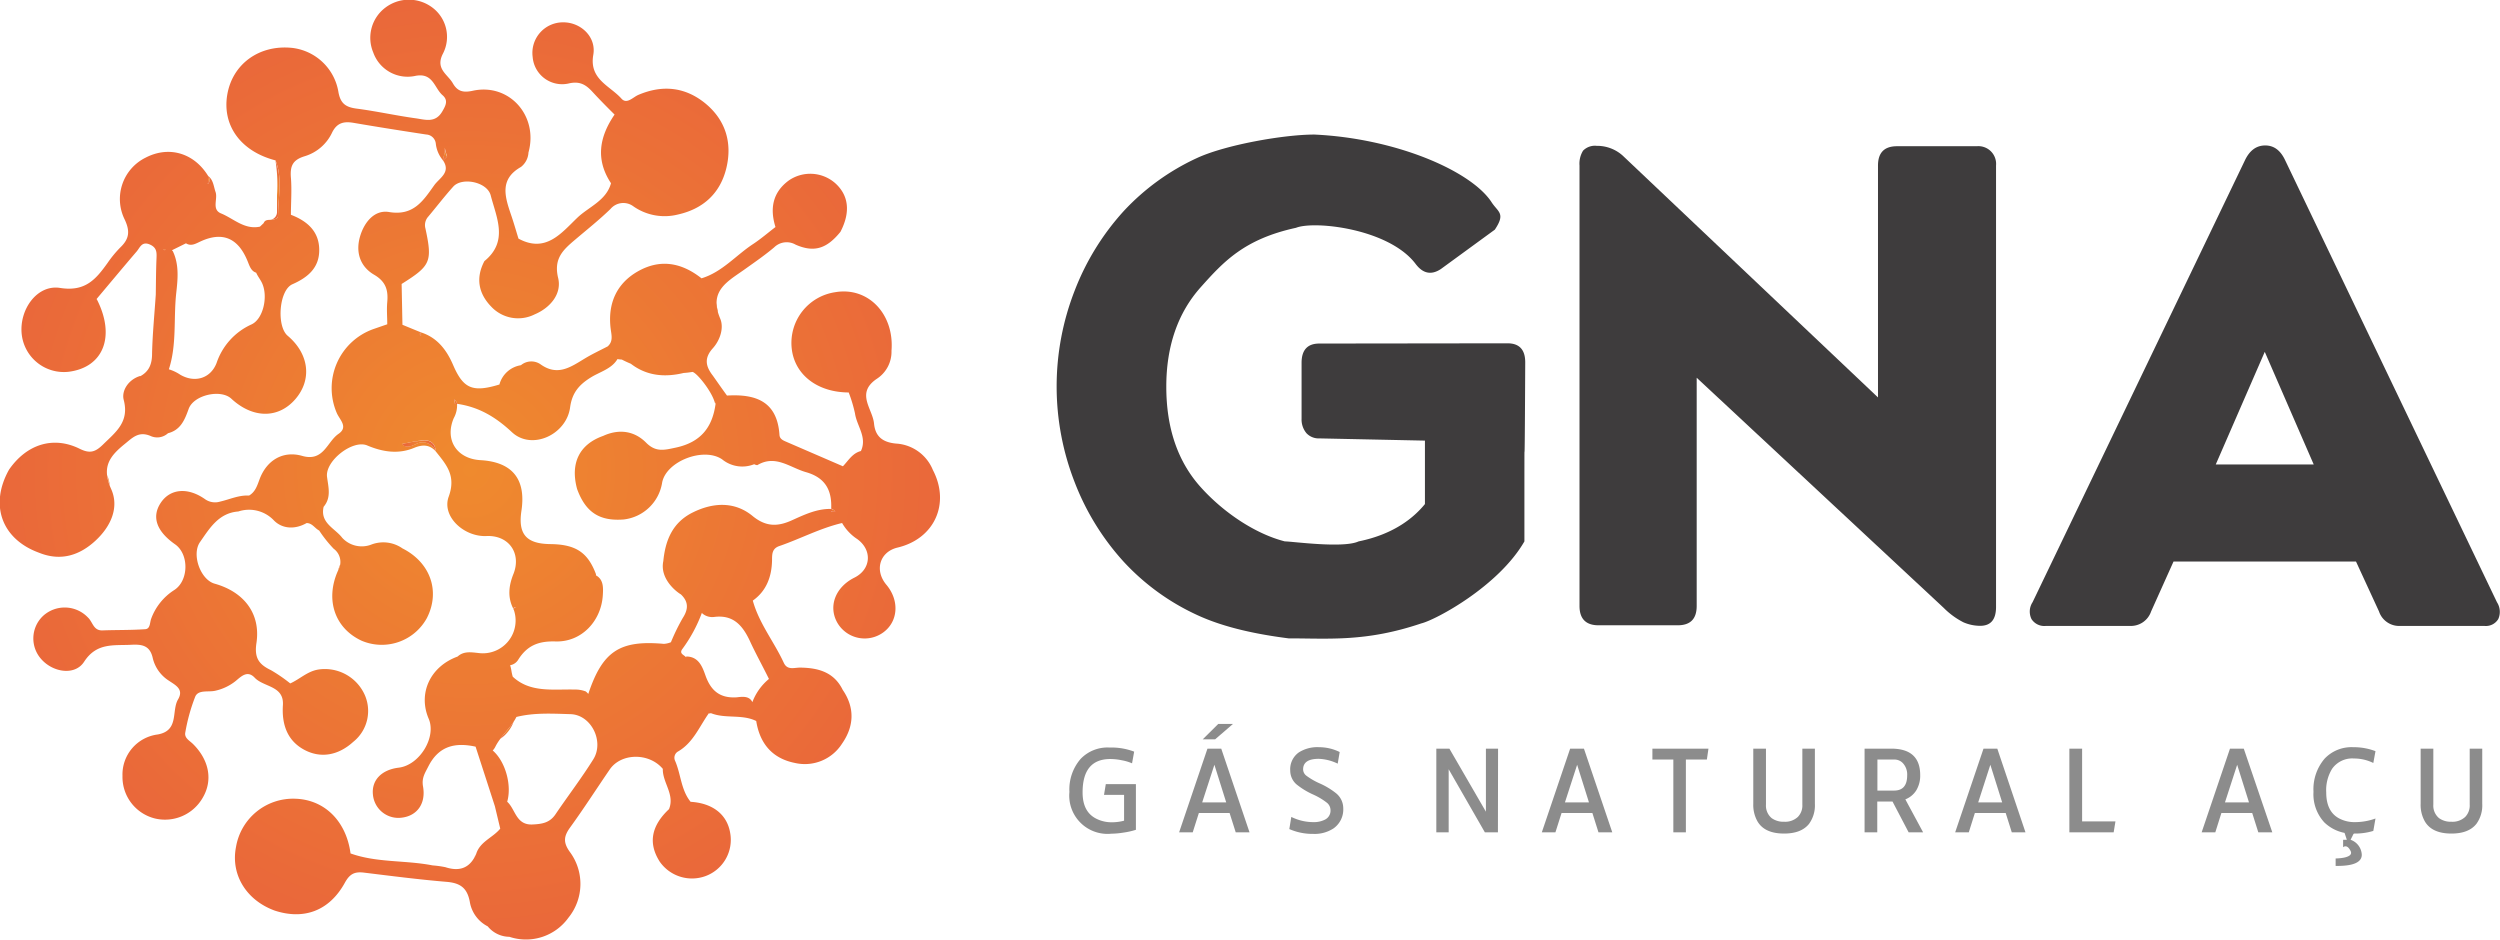 <svg xmlns="http://www.w3.org/2000/svg" xmlns:xlink="http://www.w3.org/1999/xlink" viewBox="0 0 518.2 194.83"><defs><style>.cls-1{fill:url(#radial-gradient);}.cls-2{fill:url(#radial-gradient-2);}.cls-3{fill:url(#radial-gradient-3);}.cls-4{fill:url(#radial-gradient-4);}.cls-5{fill:url(#radial-gradient-5);}.cls-6{fill:url(#radial-gradient-7);}.cls-7{fill:url(#radial-gradient-8);}.cls-8{fill:url(#radial-gradient-9);}.cls-9{fill:url(#radial-gradient-10);}.cls-10{fill:url(#radial-gradient-11);}.cls-11{fill:url(#radial-gradient-12);}.cls-12{fill:url(#radial-gradient-13);}.cls-13{fill:url(#radial-gradient-14);}.cls-14{fill:url(#radial-gradient-15);}.cls-15{fill:url(#radial-gradient-16);}.cls-16{fill:url(#radial-gradient-17);}.cls-17{fill:url(#radial-gradient-18);}.cls-18{fill:url(#radial-gradient-19);}.cls-19{fill:url(#radial-gradient-20);}.cls-20{fill:url(#radial-gradient-22);}.cls-21{fill:url(#radial-gradient-23);}.cls-22{fill:url(#radial-gradient-24);}.cls-23{fill:url(#radial-gradient-25);}.cls-24{fill:url(#radial-gradient-26);}.cls-25{fill:url(#radial-gradient-36);}.cls-26{fill:url(#radial-gradient-37);}.cls-27{fill:url(#radial-gradient-38);}.cls-28{fill:url(#radial-gradient-41);}.cls-29{fill:url(#radial-gradient-42);}.cls-30{fill:url(#radial-gradient-43);}.cls-31{fill:#3e3c3d;}.cls-32{fill:#8c8c8c;}</style><radialGradient id="radial-gradient" cx="85.03" cy="91.92" r="1.24" gradientUnits="userSpaceOnUse"><stop offset="0" stop-color="#ef8a2e"/><stop offset="1" stop-color="#ea683a"/></radialGradient><radialGradient id="radial-gradient-2" cx="87.05" cy="69.43" r="0.16" xlink:href="#radial-gradient"/><radialGradient id="radial-gradient-3" cx="94.22" cy="82.87" r="0.08" xlink:href="#radial-gradient"/><radialGradient id="radial-gradient-4" cx="92.22" cy="31.99" r="0.97" xlink:href="#radial-gradient"/><radialGradient id="radial-gradient-5" cx="57.04" cy="39.41" r="4.4" xlink:href="#radial-gradient"/><radialGradient id="radial-gradient-7" cx="172.85" cy="105.79" r="0.26" xlink:href="#radial-gradient"/><radialGradient id="radial-gradient-8" cx="148.62" cy="63.88" r="0.78" xlink:href="#radial-gradient"/><radialGradient id="radial-gradient-9" cx="22.51" cy="99.57" r="0.79" xlink:href="#radial-gradient"/><radialGradient id="radial-gradient-10" cx="98.47" cy="177.49" r="0.35" xlink:href="#radial-gradient"/><radialGradient id="radial-gradient-11" cx="70.29" cy="117.68" r="0.48" xlink:href="#radial-gradient"/><radialGradient id="radial-gradient-12" cx="97.43" cy="97.42" r="97.42" xlink:href="#radial-gradient"/><radialGradient id="radial-gradient-13" cx="86.84" cy="92.44" r="2.59" xlink:href="#radial-gradient"/><radialGradient id="radial-gradient-14" cx="94.46" cy="83.26" r="0.41" xlink:href="#radial-gradient"/><radialGradient id="radial-gradient-15" cx="106.69" cy="126.1" r="0.22" xlink:href="#radial-gradient"/><radialGradient id="radial-gradient-16" cx="122.72" cy="120.67" r="0.02" xlink:href="#radial-gradient"/><radialGradient id="radial-gradient-17" cx="19.97" cy="62.04" r="0.06" xlink:href="#radial-gradient"/><radialGradient id="radial-gradient-18" cx="34.05" cy="51.72" r="0.17" xlink:href="#radial-gradient"/><radialGradient id="radial-gradient-19" cx="43.21" cy="37.24" r="0.58" xlink:href="#radial-gradient"/><radialGradient id="radial-gradient-20" cx="87.07" cy="69.24" r="0.28" xlink:href="#radial-gradient"/><radialGradient id="radial-gradient-22" cx="29.11" cy="78.01" r="0.03" xlink:href="#radial-gradient"/><radialGradient id="radial-gradient-23" cx="172.7" cy="105.72" r="0.37" xlink:href="#radial-gradient"/><radialGradient id="radial-gradient-24" cx="148.25" cy="83.64" r="0.08" xlink:href="#radial-gradient"/><radialGradient id="radial-gradient-25" cx="148.32" cy="83.57" r="0" xlink:href="#radial-gradient"/><radialGradient id="radial-gradient-26" cx="155.98" cy="95.84" r="0.03" xlink:href="#radial-gradient"/><radialGradient id="radial-gradient-36" cx="98.68" cy="177.05" r="0.02" xlink:href="#radial-gradient"/><radialGradient id="radial-gradient-37" cx="105.09" cy="151.37" r="1.57" xlink:href="#radial-gradient"/><radialGradient id="radial-gradient-38" cx="106.75" cy="125.98" r="0.13" xlink:href="#radial-gradient"/><radialGradient id="radial-gradient-41" cx="43.06" cy="37.97" r="0.07" xlink:href="#radial-gradient"/><radialGradient id="radial-gradient-42" cx="19.95" cy="62.03" r="0.04" xlink:href="#radial-gradient"/><radialGradient id="radial-gradient-43" cx="20.02" cy="62.04" r="0.02" xlink:href="#radial-gradient"/></defs><title>Asset 16</title><g id="Layer_2" data-name="Layer 2"><g id="Layer_1-2" data-name="Layer 1"><g id="GNA"><path class="cls-1" d="M86.71,91.42c-1,.28-1.91.68-2.86,1a1.67,1.67,0,0,1-.49-.38C84.48,91.85,85.58,91.58,86.71,91.42Z"/><path class="cls-2" d="M87.19,69.35a2.53,2.53,0,0,1,0,.27c-.17-.14-.26-.25-.26-.37Z"/><path class="cls-3" d="M94.28,82.89a.22.22,0,0,1-.09.08,1.38,1.38,0,0,1,0-.2Z"/><path class="cls-4" d="M92.65,32.48l-.85.82a6.89,6.89,0,0,1,.36-1.54c0-.37,0-.73,0-1.08A12.66,12.66,0,0,0,92.65,32.48Z"/><path class="cls-5" d="M57.63,44.7c0,.66-.84.83-1.49.86a1.66,1.66,0,0,0,1.28-1.68c0-.82,0-1.65,0-2.47h0c0-.22,0-.43,0-.64v-.34a31.3,31.3,0,0,0-.32-7.17C58.6,37,57.66,40.88,57.63,44.7Z"/><path class="cls-4" d="M92.65,32.48l-.85.82a6.89,6.89,0,0,1,.36-1.54c0-.37,0-.73,0-1.08A12.66,12.66,0,0,0,92.65,32.48Z"/><path class="cls-6" d="M173.14,106c-.19,0-.39,0-.59,0a.36.36,0,0,1,0-.1,2.89,2.89,0,0,0,0-.29A1.67,1.67,0,0,1,173.14,106Z"/><path class="cls-7" d="M148.8,65a7.07,7.07,0,0,1-.36-2.18A14.17,14.17,0,0,1,148.8,65Z"/><path class="cls-8" d="M22.78,100.65a8.28,8.28,0,0,1-.54-2.17A13.24,13.24,0,0,1,22.78,100.65Z"/><path class="cls-9" d="M98.69,177.05a5.9,5.9,0,0,1-.45.87C98.37,177.64,98.52,177.34,98.69,177.05Z"/><path class="cls-10" d="M70.52,117a4.28,4.28,0,0,1-.46,1.29A8.46,8.46,0,0,1,70.52,117Z"/><path class="cls-11" d="M193.37,97.43a8.8,8.8,0,0,0-7.69-5.49c-2.84-.28-4.26-1.56-4.51-4.14-.29-3.07-3.82-6.25.5-9.23a6.69,6.69,0,0,0,3.12-5.87c.61-7.63-4.86-13.31-11.69-12.13a10.63,10.63,0,0,0-9,11.6c.56,5.48,5.31,9.16,11.82,9.18a29.44,29.44,0,0,1,1.3,4.33c.37,2.61,2.57,4.95,1.23,7.81a0,0,0,0,1,0,0l0,0c-1.76.44-2.61,2-3.73,3.16l-11.56-5c-.7-.31-1.53-.58-1.59-1.49-.46-7-4.94-8.52-10.88-8.17-1-1.36-1.95-2.74-2.92-4.11h0c-1.47-1.9-1.9-3.61,0-5.71,1.47-1.64,2.34-4.2,1.51-6.14-.15-.37-.28-.72-.39-1.06,0,0,0,0,0,0a7.07,7.07,0,0,1-.36-2.18v0c0-3.48,3.31-5.12,6.08-7.14,2-1.42,4-2.81,5.85-4.37a3.7,3.7,0,0,1,4.45-.57c3.88,1.71,6.5.8,9.3-2.66,2.12-4.08,1.73-7.57-1.12-10.11a7.83,7.83,0,0,0-9.62-.51c-3.33,2.47-3.92,5.82-2.73,9.63-1.53,1.17-3,2.44-4.6,3.5-3.6,2.35-6.44,5.83-10.73,7.13-4.37-3.45-8.77-3.94-13.16-1.46s-6.35,6.64-5.66,12c.17,1.28.53,2.54-.63,3.57-1.58.82-3.19,1.57-4.71,2.49-2.92,1.76-5.67,3.8-9.27,1.18a3.36,3.36,0,0,0-4,.23,5.5,5.5,0,0,0-4.46,4c-5.6,1.71-7.49.82-9.58-4-1.31-3.07-3.25-5.71-6.67-6.8l0,.48a2.53,2.53,0,0,1,0,.27c-.17-.14-.26-.25-.26-.37a.32.32,0,0,1,0-.14c.09-.16.17-.24.27-.24-1.3-.52-2.58-1.05-3.86-1.58-.06-2.81-.11-5.64-.17-8.46,6-3.78,6.42-4.57,4.94-11.48a2.63,2.63,0,0,1,.57-2.47c1.74-2.07,3.38-4.22,5.19-6.23s7-1,7.76,1.8c1.2,4.65,3.73,9.54-1.3,13.64-1.87,3.53-1.21,6.78,1.47,9.5a7.62,7.62,0,0,0,8.93,1.55c3.28-1.38,5.66-4.27,4.89-7.52-1-4.09,1.06-5.89,3.55-8s5-4.11,7.29-6.33a3.48,3.48,0,0,1,4.76-.54,11.29,11.29,0,0,0,9.2,1.69c5.26-1.17,8.78-4.39,10.05-9.6s-.1-10-4.45-13.52c-4.2-3.37-8.87-3.78-13.81-1.67-1.1.48-2.37,2-3.47.77-2.38-2.68-6.74-4-5.84-9.09.65-3.71-2.59-6.75-6.25-6.73a6.34,6.34,0,0,0-6.32,7.18,6.13,6.13,0,0,0,7.39,5.51c2.35-.58,3.64.23,5,1.71s3,3.15,4.59,4.72c-3.15,4.59-4,9.3-.74,14.23l0,0c-1,3.63-4.6,4.87-7,7.17-3.32,3.19-6.54,7.37-12.18,4.31-.52-1.68-1-3.38-1.58-5.05-1.24-3.68-2.38-7.27,2.09-9.8a4.05,4.05,0,0,0,1.56-3c2.11-7.6-4-14.47-11.58-12.79-2.06.45-3.18.05-4.11-1.58-1.06-1.84-3.6-2.93-2.1-6a7.59,7.59,0,0,0-2.46-9.91,8.07,8.07,0,0,0-9.37.22,7.83,7.83,0,0,0-2.55,9.33A7.55,7.55,0,0,0,86,15.75c3.78-.81,4,2.5,5.75,4,1.2,1.06.65,2.12-.09,3.38-1.43,2.42-3.53,1.67-5.44,1.4-4.08-.56-8.1-1.46-12.18-2-2.33-.29-3.5-1-3.92-3.62a11,11,0,0,0-9.73-9c-6.7-.62-12.17,3.36-13.27,9.65C46,26,49.9,31.39,57.12,33.25c1.48,3.75.54,7.63.51,11.45,0,.66-.84.83-1.49.86s-1.22,0-1.49.69l-.77.73c-3.21.68-5.44-1.67-8.06-2.74-2-.82-.63-3-1.14-4.44-.41-1.17-.44-2.51-1.57-3.35a1.21,1.21,0,0,1,.1,1.56H43l.13-.12V36.45C40.2,31.69,35,30.18,30.2,32.67a9.56,9.56,0,0,0-4.35,12.84c1.14,2.42.93,4-.85,5.72a23.7,23.7,0,0,0-2.7,3.27c-2.4,3.35-4.58,6-9.8,5.19-4.78-.8-8.55,4.46-8,9.59a8.79,8.79,0,0,0,9.74,7.78c7.23-.92,9.73-7.37,5.84-15v0L20,62l-.08,0H20a0,0,0,0,0,0,0c2.78-3.3,5.53-6.61,8.33-9.88.67-.78,1.06-2.14,2.68-1.46s1.47,1.82,1.42,3.14c-.1,2.41-.1,4.84-.14,7.26-.27,4.08-.68,8.16-.77,12.25,0,2.1-.59,3.68-2.46,4.68h0l0-.06c-2.47.74-3.9,3.09-3.42,4.94,1.2,4.58-1.6,6.64-4.24,9.23-1.61,1.58-2.72,2-4.89.92-5.49-2.71-11-.92-14.63,4.32-4.1,7.3-1.55,14.39,6.18,17.22l.21.08c4.37,1.7,8.21.48,11.49-2.54s5-7,3.25-10.8c-.1-.24-.21-.46-.28-.68,0,0,0,0,0,0a8.28,8.28,0,0,1-.54-2.17c-.29-2.7,1.27-4.48,3.63-6.39,1.65-1.34,2.92-2.73,5.37-1.7a3.31,3.31,0,0,0,3.63-.56c2.6-.66,3.45-2.72,4.27-5,1-2.92,6.65-4.21,8.86-2.16,4.44,4.12,9.72,4.17,13.24.13s2.92-9.4-1.58-13.19c-2.32-2-1.78-9.44,1-10.66,3.24-1.43,5.57-3.43,5.56-7.09,0-3.83-2.44-6-5.87-7.31,0-2.56.21-5.14,0-7.68s.45-3.73,2.9-4.47a9.19,9.19,0,0,0,5.65-4.92c1-2,2.41-2.32,4.36-2,5,.86,10.07,1.66,15.13,2.43a2.11,2.11,0,0,1,2,1.95,6.38,6.38,0,0,0,1.5,3.42,6.89,6.89,0,0,1,.36-1.54c0-.37,0-.73,0-1.08a12.66,12.66,0,0,0,.48,1.8l-.85.82c1.68,2.49-.75,3.65-1.81,5.13-2.26,3.17-4.28,6.43-9.37,5.57-3-.51-5.12,2.06-6,5-1,3.33,0,6.31,2.9,8,2.43,1.42,2.94,3.19,2.72,5.66-.14,1.53,0,3.07,0,4.61-1,.34-1.94.67-2.9,1a13,13,0,0,0-7.57,17.37c.59,1.41,2.46,2.91.37,4.34-2.4,1.64-3.07,5.84-7.53,4.57-4-1.15-7.38.92-8.84,4.85-.49,1.33-.88,2.61-2.17,3.37l0,0c-2.12-.12-4,.79-6,1.25a3.6,3.6,0,0,1-3.2-.55c-3.61-2.5-7.21-2.08-9.12.82s-.88,5.89,3,8.6c2.91,2.06,2.82,7.54-.2,9.47a11.9,11.9,0,0,0-4.76,5.9c-.31.79-.17,2.13-1.23,2.21-3,.21-5.91.14-8.87.25-1.9.07-2-1.71-3-2.65a6.64,6.64,0,0,0-9.37-.31,6.42,6.42,0,0,0-.25,9c2.45,2.7,6.94,3.36,8.81.45,2.6-4,6.12-3.32,9.72-3.51,2.26-.12,3.95.11,4.52,2.83A7.64,7.64,0,0,0,35,141.09c1.36.93,3.15,1.75,1.92,3.86-1.43,2.4.27,6.47-4.21,7.29a8.36,8.36,0,0,0-7.32,8.59,8.86,8.86,0,0,0,6.71,8.82,9,9,0,0,0,9.9-4.26c2.14-3.59,1.41-7.8-2-11.18-.72-.71-1.86-1.24-1.58-2.45a37.91,37.91,0,0,1,2.06-7.39c.68-1.49,2.8-.83,4.26-1.22a10.34,10.34,0,0,0,4.12-2c1.19-1,2.44-2.25,3.93-.68,1.88,2,6.12,1.63,5.85,5.71-.25,3.93.87,7.29,4.36,9.2s7.16,1.17,10.21-1.6a8.2,8.2,0,0,0,2.12-10.3A9.05,9.05,0,0,0,66,138.78c-2.28.36-3.86,2-5.84,2.88a32.36,32.36,0,0,0-4-2.75c-2.49-1.19-3.48-2.53-3-5.65.9-6.09-2.6-10.58-8.68-12.28-2.94-.83-4.83-6.1-3-8.65,2-2.87,3.86-6,7.92-6.31a7.09,7.09,0,0,1,7.43,1.91c1.76,1.73,4.36,1.84,6.72.49,1.18,0,1.7,1.09,2.61,1.55a26.73,26.73,0,0,0,3,3.77A3.4,3.4,0,0,1,70.52,117h0a4.28,4.28,0,0,1-.46,1.29c-2.69,6-.69,11.93,4.9,14.52a10.66,10.66,0,0,0,13.53-4.71c2.82-5.54.73-11.5-5.07-14.43a6.93,6.93,0,0,0-6.48-.78,5.5,5.5,0,0,1-6-1.41c-1.52-2-4.64-3.05-3.86-6.43,1.61-1.91,1-4,.71-6.19-.44-3.31,5.32-7.8,8.32-6.53,3.19,1.35,6.45,1.87,9.74.5,1.71-.71,3.17-.71,4.47.73a2.89,2.89,0,0,0-4.13-1.51c-.74.31-1.56.75-2.34.35a1.67,1.67,0,0,1-.49-.38c1.12-.2,2.22-.47,3.35-.63.25,0,.5-.08.75-.1,1.63-.18,2.74.46,2.86,2.27,2.17,2.74,4.28,5,2.69,9.38-1.5,4.09,3.16,8.38,7.82,8.17s7.25,3.59,5.63,7.78c-1,2.45-1.32,4.93,0,7.4a.84.84,0,0,1,.13-.44l.31.08a.6.6,0,0,1-.12.11,1.85,1.85,0,0,1-.32.25,6.79,6.79,0,0,1-7.26,9.07c-1.48-.15-3.06-.46-4.35.73-5.67,2.06-8.24,7.61-6,12.87,1.67,3.83-1.88,9.64-6.2,10.16-3.62.44-5.7,2.66-5.34,5.68a5.29,5.29,0,0,0,6,4.68c3.11-.38,5-2.87,4.38-6.44-.33-1.79.42-2.83,1.11-4.2,2.15-4.23,5.56-5,9.78-4.07q2,6.16,4,12.35l1.11,4.64c-1.54,1.89-4.22,2.68-5,5.28l0,0s0,0,0,0a5.9,5.9,0,0,1-.45.87s0,0,0,0c-1.3,2.17-3.28,2.7-5.92,1.84a21,21,0,0,0-2.66-.37c-5.64-1.11-11.52-.52-17-2.48-.89-6.71-5.4-11.16-11.46-11.34a12,12,0,0,0-12.28,10c-1.12,5.68,2.07,11,8,13.18,6.07,2,11.35.07,14.56-5.76,1-1.82,2-2.33,3.91-2.11,5.71.7,11.43,1.44,17.17,1.92,2.8.23,4.28,1.22,4.82,4.13a7,7,0,0,0,3.72,5.1,5.85,5.85,0,0,0,4.48,2.16,10.84,10.84,0,0,0,12.24-3.95,11.12,11.12,0,0,0,.3-13.64c-1.4-1.95-1.27-3.21,0-5,2.87-3.95,5.51-8.07,8.27-12.1,2.38-3.45,8.16-3.5,11-.12-.08,2.86,2.53,5.3,1.28,8.35-3.7,3.48-4.34,7.07-1.93,10.87a8.15,8.15,0,0,0,9.51,3,8,8,0,0,0,5.11-8.89c-.62-3.85-3.6-6.22-8.21-6.5-2-2.46-2-5.68-3.2-8.46a1.5,1.5,0,0,1,.64-2c3.13-1.84,4.38-5.16,6.35-7.91l.2.08.19-.1c3,1.23,6.44.17,9.42,1.64.74,4.69,3.35,7.76,8,8.69a9.14,9.14,0,0,0,9.79-4c2.47-3.54,2.71-7.39.14-11.14-1.82-3.71-5.11-4.58-8.85-4.62-1.22,0-2.63.6-3.37-1-2-4.35-5.13-8.17-6.42-12.89l-.13-.14a0,0,0,0,1,0,0l.12.15c2.85-2,3.93-5,4-8.34,0-1.34,0-2.49,1.58-3,4.34-1.5,8.43-3.69,12.94-4.75a9.81,9.81,0,0,0,3.14,3.33c3.17,2.29,2.87,6.28-.6,8-4,2-5.51,6.09-3.42,9.52a6.55,6.55,0,0,0,9.45,1.8c3.08-2.28,3.34-6.61.6-9.86-2.51-3-1.37-6.8,2.29-7.69C193.71,111.7,197,104.38,193.37,97.43ZM33.84,51.82a2.21,2.21,0,0,1,.4-.21c0,.08,0,.15,0,.23ZM52.12,67.25a13.48,13.48,0,0,0-7.23,8c-1.26,3.24-4.56,4.16-7.53,2.42A8.79,8.79,0,0,0,35,76.55c1.68-5.13.95-10.55,1.53-15.81.32-2.84.63-5.87-.7-8.66l-.19-.21,2.91-1.44h0c1.07.68,2,.08,3-.38q6.71-3.1,9.66,3.82c.45,1,.72,2.3,1.89,2.65.34.8.92,1.47,1.26,2.25C55.59,61.57,54.53,66.16,52.12,67.25ZM156,95.82l-.07,0s0,0,0,0Zm-33,61.54c-2.45,3.93-5.27,7.6-7.86,11.43-1.16,1.71-2.67,2-4.61,2.1-3.6.26-3.64-3.13-5.4-4.71h0c1-3.43-.37-8.35-3-10.62a3,3,0,0,0,.59-.87,10.42,10.42,0,0,1,1-1.56c.87-1.2,1.92-2.28,2.74-3.52,0,0,0,0,0,0a8.84,8.84,0,0,0,.58-1v0c3.69-.92,7.45-.69,11.19-.58C122.53,148.13,125.28,153.66,123,157.36Zm36.4-16.64a11.49,11.49,0,0,0-3.45,4.82c-.63-1.34-2.1-1.13-3.22-1-3.49.23-5.38-1.35-6.51-4.55-.64-1.82-1.44-3.92-4-3.91,0,.07,0,.12,0,.18-.39-.53-1.56-.74-.74-1.79a30.45,30.45,0,0,0,4-7.42h0l.07,0a.22.22,0,0,0,0,.08,3.17,3.17,0,0,0,2.51.75c3.86-.48,5.79,1.66,7.31,4.84C156.57,135.36,158.05,138,159.38,140.72ZM172.55,106l-.3,0c0-.17,0-.34,0-.51l-.18,0c-2.8,0-5.27,1.16-7.71,2.26-3,1.4-5.49,1.58-8.41-.83-3.68-3-8.13-2.8-12.37-.69s-5.67,5.84-6.09,10.08c-.78,3.7,2.78,6.41,3.64,6.89,1.6,1.52,1.59,3.06.38,4.92a42.59,42.59,0,0,0-2.44,5,4.56,4.56,0,0,1-1.45.34c-9.15-.82-12.71,1.51-15.66,10.32a.19.19,0,0,0,0,.07,6.5,6.5,0,0,0-.53-.52,6,6,0,0,0-2.25-.4c-4.52-.11-9.29.72-12.9-2.67A9.87,9.87,0,0,1,106,139a7.15,7.15,0,0,0-.26-1.11,2.46,2.46,0,0,0,1.7-1.18c1.81-2.87,4.14-3.86,7.7-3.75,5.39.16,9.46-4.2,9.81-9.55.1-1.58.17-3.28-1.42-4.15a2.09,2.09,0,0,0,0-.25c-1.7-4.52-4.19-6.17-9.45-6.23-5-.06-6.72-2.06-6-6.89,1-6.59-1.9-10.13-8.48-10.51-4.94-.28-7.46-4.22-5.55-8.7a5.47,5.47,0,0,0,.69-2.93l-.45-.06c0-.24-.07-.49-.11-.72a1.38,1.38,0,0,1,0-.2l.12.12a1.93,1.93,0,0,1,.47.82v0c4.43.64,7.9,2.66,11.34,5.87,4.1,3.83,11.29.55,12.06-5.13.42-3.1,1.93-4.76,4.37-6.26,1.88-1.15,4.25-1.74,5.45-3.76a6.88,6.88,0,0,0,.9.1c.62.32,1.24.61,1.87.87h0c3.24,2.49,6.95,2.87,10.94,1.91a17.06,17.06,0,0,0,1.84-.22c.95.22,4.05,4.09,4.64,6.42l.15,0h0a1,1,0,0,0,0,.16c-.65,4.9-3.06,8-8.25,9.11-2.44.52-4.16,1-6.19-1.06-2.44-2.43-5.61-2.86-8.88-1.36-4.93,1.75-6.84,5.66-5.39,11,1.76,4.82,4.63,6.7,9.63,6.32a9.11,9.11,0,0,0,8-7.66c.85-4.43,8.63-7.42,12.44-4.8a6.6,6.6,0,0,0,6.64,1,1.71,1.71,0,0,0,.64.2c3.77-2.26,6.76.5,10.1,1.45,4.1,1.17,5.38,3.85,5.22,7.59a1.22,1.22,0,0,1,.33.14,1.67,1.67,0,0,1,.53.42C173,106,172.75,106,172.55,106ZM122.69,120.7l0,0v0Z"/><path class="cls-12" d="M90.32,93.59a2.89,2.89,0,0,0-4.13-1.51c-.74.31-1.56.75-2.34.35a1.67,1.67,0,0,1-.49-.38c1.12-.2,2.22-.47,3.35-.63.25,0,.5-.08.75-.1C89.09,91.14,90.2,91.78,90.32,93.59Z"/><path class="cls-13" d="M94.75,83.75l-.45-.06c0-.24-.07-.49-.11-.72a1.38,1.38,0,0,1,0-.2l.12.12a1.93,1.93,0,0,1,.47.82Z"/><path class="cls-14" d="M106.91,126a.6.6,0,0,1-.12.11,1.85,1.85,0,0,1-.32.25.84.84,0,0,1,.13-.44Z"/><path class="cls-15" d="M122.74,120.65v0l0,0Z"/><path class="cls-16" d="M20,62v0L20,62l-.08,0H20A0,0,0,0,0,20,62Z"/><path class="cls-17" d="M34.26,51.84l-.42,0a2.21,2.21,0,0,1,.4-.21C34.25,51.69,34.25,51.76,34.26,51.84Z"/><path class="cls-18" d="M43.21,38H43l.13-.12V36.45A1.21,1.21,0,0,1,43.21,38Z"/><path class="cls-19" d="M87.22,68.87l0,.48a2.53,2.53,0,0,1,0,.27c-.17-.14-.26-.25-.26-.37a.32.32,0,0,1,0-.14C87,69,87.12,68.87,87.22,68.87Z"/><path class="cls-13" d="M94.75,83.75l-.45-.06c0-.24-.07-.49-.11-.72a1.38,1.38,0,0,1,0-.2l.12.12a1.93,1.93,0,0,1,.47.82Z"/><path class="cls-20" d="M29.12,78a.08.08,0,0,1,0,0h0Z"/><path class="cls-21" d="M173.14,106c-.19,0-.39,0-.59,0l-.3,0c0-.17,0-.34,0-.51a1.22,1.22,0,0,1,.33.14A1.67,1.67,0,0,1,173.14,106Z"/><path class="cls-22" d="M148.32,83.57a1,1,0,0,0,0,.16,1,1,0,0,1-.13-.18Z"/><rect class="cls-23" x="148.32" y="83.57" width="0.01" height="0.01"/><path class="cls-24" d="M156,95.82l-.07,0s0,0,0,0Z"/><path class="cls-21" d="M173.14,106c-.19,0-.39,0-.59,0l-.3,0c0-.17,0-.34,0-.51a1.22,1.22,0,0,1,.33.14A1.67,1.67,0,0,1,173.14,106Z"/><path class="cls-17" d="M34.26,51.84l-.42,0a2.21,2.21,0,0,1,.4-.21C34.25,51.69,34.25,51.76,34.26,51.84Z"/><path class="cls-14" d="M106.91,126a.6.6,0,0,1-.12.11,1.85,1.85,0,0,1-.32.25.84.84,0,0,1,.13-.44Z"/><path class="cls-15" d="M122.74,120.65v0l0,0Z"/><path class="cls-18" d="M43.21,38H43l.13-.12V36.45A1.21,1.21,0,0,1,43.21,38Z"/><path class="cls-12" d="M90.32,93.59a2.89,2.89,0,0,0-4.13-1.51c-.74.31-1.56.75-2.34.35a1.67,1.67,0,0,1-.49-.38c1.12-.2,2.22-.47,3.35-.63.25,0,.5-.08.75-.1C89.09,91.14,90.2,91.78,90.32,93.59Z"/><path class="cls-19" d="M87.22,68.87l0,.48a2.53,2.53,0,0,1,0,.27c-.17-.14-.26-.25-.26-.37a.32.32,0,0,1,0-.14C87,69,87.12,68.87,87.22,68.87Z"/><rect class="cls-23" x="148.32" y="83.57" width="0.01" height="0.01"/><path class="cls-5" d="M57.63,44.7c0,.66-.84.83-1.49.86a8.9,8.9,0,0,0,1.27-4.15h0c0-.22,0-.43,0-.64v-.34c0-2.38-.52-4.8-.32-7.17C58.6,37,57.66,40.88,57.63,44.7Z"/><path class="cls-25" d="M98.7,177s0,0,0,0l0,0Z"/><path class="cls-26" d="M106.46,149.61a7.37,7.37,0,0,1-2.74,3.52C104.59,151.93,105.64,150.85,106.46,149.61Z"/><path class="cls-27" d="M106.91,126a.6.6,0,0,1-.12.11,1.7,1.7,0,0,0-.19-.19Z"/><path class="cls-15" d="M122.74,120.65v0l0,0Z"/><path class="cls-17" d="M34.26,51.84l-.42,0a2.21,2.21,0,0,1,.4-.21C34.25,51.69,34.25,51.76,34.26,51.84Z"/><path class="cls-28" d="M43.14,38H43l.13-.12Z"/><path class="cls-29" d="M20,62h0l-.08,0H20S20,62,20,62Z"/><path class="cls-30" d="M20,62v.05l0,0S20,62,20,62Z"/><path class="cls-24" d="M156,95.82l-.07,0s0,0,0,0Z"/><rect class="cls-23" x="148.32" y="83.57" width="0.01" height="0.01"/><path class="cls-24" d="M156,95.82l-.07,0s0,0,0,0Z"/><path class="cls-31" d="M312.47,71.16q3.67,0,3.68,3.92c-.17,37.14-.17,0-.17,37.14-5.34,9.28-18.33,16.25-21.38,17-11.46,3.87-19.12,3.1-27.5,3.1-6.11-.78-13.17-2.14-19-4.86a47.91,47.91,0,0,1-15.16-11,52.36,52.36,0,0,1-10.15-16.42,54.62,54.62,0,0,1,0-39.88A52.47,52.47,0,0,1,232.9,43.78a48.31,48.31,0,0,1,15.16-11c5.87-2.74,18-4.89,24.39-4.89,16.8.78,32.35,7.47,36.66,13.93,1.37,2.17,3.05,2.32.74,5.78l-11.18,8.16c-1.93,1.28-3.67,1-5.2-1-5.48-7.35-21-9.08-24.84-7.54-10.7,2.33-15,7-19.75,12.32s-7.13,12.24-7.13,20.6q0,12.87,7.1,20.8c4.73,5.29,11.37,9.73,17.48,11.28,1.53,0,12.1,1.48,15.28,0,7.64-1.55,11.68-5.2,13.75-7.74V91.33l-21.85-.46a3.47,3.47,0,0,1-2.72-1.09,4.45,4.45,0,0,1-1-3V75.21q0-4,3.68-4Z"/><path class="cls-31" d="M413.74,125.81c0,2.61-1.09,3.91-3.29,3.91A8.78,8.78,0,0,1,407,129a15.9,15.9,0,0,1-4.11-3l-51.2-47.7v47.31c0,2.69-1.32,4-3.94,4H331.34c-2.62,0-3.94-1.35-3.94-4V34.31a5.11,5.11,0,0,1,.74-3.08,3.42,3.42,0,0,1,2.82-1,7.93,7.93,0,0,1,5.42,2.05l52.89,50.1V34.31q0-4,3.94-4h16.53a3.68,3.68,0,0,1,4,4Z"/><path class="cls-31" d="M445.88,126.74a4.42,4.42,0,0,1-4.41,3H424.09a3.15,3.15,0,0,1-3-1.42,3.53,3.53,0,0,1,.22-3.49l44-91.56q1.47-3.12,4.22-3.12c1.8,0,3.18,1,4.16,3.12l43.88,91.56a3.66,3.66,0,0,1,.27,3.49,3,3,0,0,1-2.9,1.42H497.53a4.4,4.4,0,0,1-4.41-3l-4.77-10.35H450.53Zm23.56-53.81L459.28,96.28h20.31Z"/><path class="cls-32" d="M233,170.11v-5.35h-4.16l.37-2.23h6.24V172a15.1,15.1,0,0,1-2.51.57,17.12,17.12,0,0,1-2.58.24,7.93,7.93,0,0,1-8.69-8.65,9.66,9.66,0,0,1,2.3-6.83,7.7,7.7,0,0,1,6-2.38,13.33,13.33,0,0,1,5.12.85l-.44,2.42a9.66,9.66,0,0,0-2.12-.63,11.75,11.75,0,0,0-2.38-.26q-5.76,0-5.75,6.94,0,4,2.82,5.42a7,7,0,0,0,3.34.75A9.55,9.55,0,0,0,233,170.11Z"/><path class="cls-32" d="M259,172.52h-2.86l-1.27-4H248.5l-1.27,4h-2.82l5.87-17.34h2.86Zm-4.83-6.2-2.45-7.8-2.53,7.8Zm1.41-16.27-3.71,3.2h-2.57l3.23-3.2Z"/><path class="cls-32" d="M267.25,171.85l.41-2.52a10.32,10.32,0,0,0,4.53,1.08,5.07,5.07,0,0,0,2.53-.56,2.07,2.07,0,0,0,1.07-1.9,2,2,0,0,0-.74-1.55,13.65,13.65,0,0,0-2.86-1.71,15.81,15.81,0,0,1-3.42-2.08,3.77,3.77,0,0,1-1.33-2.86,4.28,4.28,0,0,1,1.78-3.79,7.13,7.13,0,0,1,4.2-1.08,9.64,9.64,0,0,1,4.27,1l-.41,2.41a9.76,9.76,0,0,0-3.94-1c-2.15,0-3.23.73-3.23,2.19a1.68,1.68,0,0,0,.69,1.32,14.23,14.23,0,0,0,2.65,1.54,15.48,15.48,0,0,1,3.53,2.12,4,4,0,0,1,1.45,3.05,4.81,4.81,0,0,1-2,4.19,7.11,7.11,0,0,1-4.2,1.15A12,12,0,0,1,267.25,171.85Z"/><path class="cls-32" d="M310.49,172.52h-2.71l-7.5-13.07v13.07h-2.56V155.18h2.71L308,168.25V155.18h2.52Z"/><path class="cls-32" d="M334.19,172.52h-2.86l-1.26-4h-6.39l-1.27,4h-2.82l5.87-17.34h2.86Zm-4.83-6.2-2.45-7.8-2.53,7.8Z"/><path class="cls-32" d="M349.45,172.52h-2.6V157.44h-4.34v-2.26h11.62l-.33,2.26h-4.35Z"/><path class="cls-32" d="M373.59,166.77V155.18h2.6v11.44a6.5,6.5,0,0,1-1.22,4.16q-1.61,2-5.17,2-4,0-5.49-2.49a6.93,6.93,0,0,1-.89-3.67V155.18h2.63v11.59a3.37,3.37,0,0,0,1.19,2.82,4.14,4.14,0,0,0,2.56.74,3.85,3.85,0,0,0,2.86-1A3.39,3.39,0,0,0,373.59,166.77Z"/><path class="cls-32" d="M398.62,172.52h-3l-3.34-6.38h-3.16v6.38h-2.63V155.18h5.53q6,0,6,5.5a5.88,5.88,0,0,1-.8,3.12,4.63,4.63,0,0,1-2.28,1.89Zm-9.47-8.65h3.46c1.81,0,2.71-1.05,2.71-3.16a3.47,3.47,0,0,0-.86-2.49,2.37,2.37,0,0,0-1.85-.78h-3.46Z"/><path class="cls-32" d="M419.84,172.52H417l-1.26-4h-6.39l-1.26,4h-2.82l5.87-17.34H414Zm-4.83-6.2-2.45-7.8-2.52,7.8Z"/><path class="cls-32" d="M438.12,172.52h-9.18V155.18h2.64v15.08h6.91Z"/><path class="cls-32" d="M471,172.52H468.1l-1.26-4h-6.39l-1.26,4h-2.83l5.87-17.34h2.86Zm-4.83-6.2-2.45-7.8-2.53,7.8Z"/><path class="cls-32" d="M492.39,169.66l-.45,2.57a12.81,12.81,0,0,1-3.9.55,8.33,8.33,0,0,1-6.24-2.3,8.59,8.59,0,0,1-2.26-6.35,9.77,9.77,0,0,1,2.3-6.87,7.66,7.66,0,0,1,5.94-2.38,12.59,12.59,0,0,1,4.61.82l-.45,2.45a9.06,9.06,0,0,0-4-.93,5.1,5.1,0,0,0-4.53,2.12,8.41,8.41,0,0,0-1.23,4.9q0,4,2.71,5.42a6.83,6.83,0,0,0,3.31.75A12.41,12.41,0,0,0,492.39,169.66Z"/><path class="cls-32" d="M511.92,166.77V155.18h2.6v11.44a6.5,6.5,0,0,1-1.22,4.16q-1.6,2-5.17,2-4,0-5.49-2.49a6.93,6.93,0,0,1-.89-3.67V155.18h2.63v11.59a3.37,3.37,0,0,0,1.19,2.82,4.14,4.14,0,0,0,2.56.74,3.85,3.85,0,0,0,2.86-1A3.39,3.39,0,0,0,511.92,166.77Z"/><path class="cls-32" d="M488,172.52l-.77,1.55a3.45,3.45,0,0,1,2.32,3.1c0,2.32-3.87,2.32-5.42,2.32v-1.55s3.87,0,3.1-1.55-1.55-.77-1.55-.77v-1.55h.77l-.51-1.55"/></g></g></g></svg>